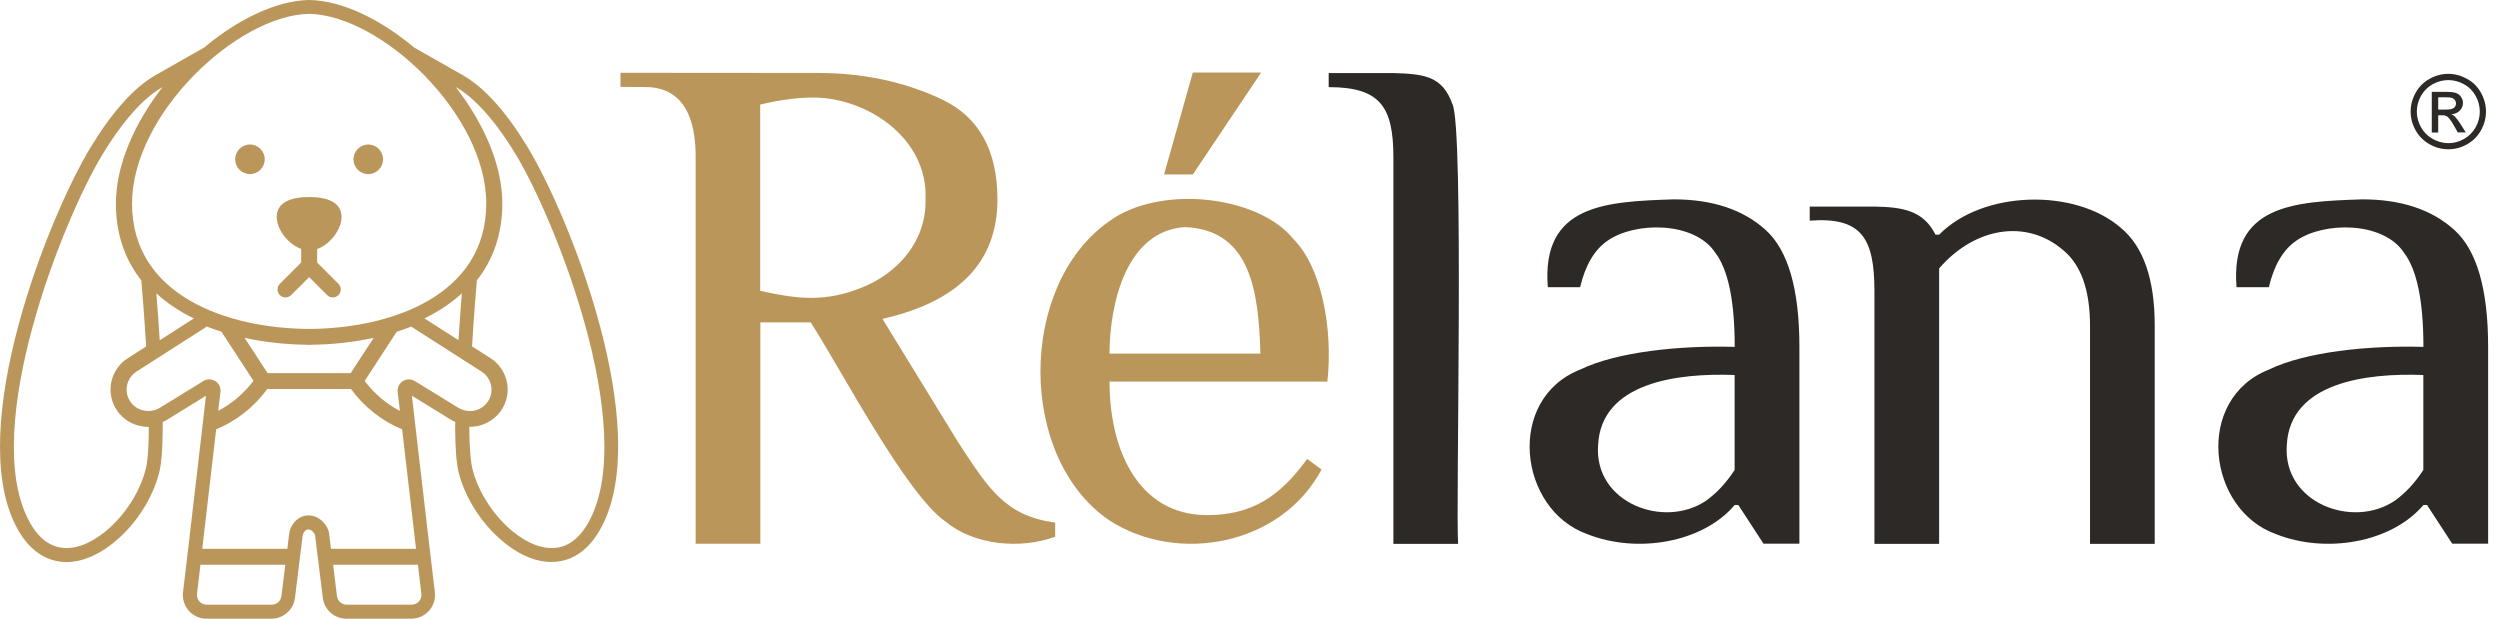 <?xml version="1.0" encoding="UTF-8"?> <svg xmlns="http://www.w3.org/2000/svg" width="198" height="49" viewBox="0 0 198 49" fill="none"><path d="M75.866 34.994L69.891 25.256C75.961 23.881 78.997 20.73 78.997 15.796C78.997 11.903 77.527 9.256 74.587 7.867C71.647 6.479 68.373 5.778 64.766 5.778L49.141 5.765V6.881L51.107 6.894C54.796 6.894 55.096 10.569 55.096 12.461V43.066H60.22V25.535H64.208C66.617 29.264 71.735 39.112 74.886 41.31C77.159 43.195 80.834 43.515 83.57 42.508V41.392C79.636 40.854 78.309 38.744 75.866 34.994ZM60.206 23.03V8.283C61.724 7.915 63.147 7.725 64.474 7.725C68.707 7.765 73.518 10.95 73.3 15.796C73.382 19.069 71.143 21.601 68.319 22.751C65.406 23.942 63.194 23.704 60.206 23.03ZM99.883 5.744H94.472L92.193 13.816H94.472L99.883 5.744ZM102.415 18.906C99.604 15.456 91.764 14.585 87.783 17.572C80.63 22.649 80.562 36.247 87.871 41.221C93.261 44.699 101.448 43.215 104.667 37.186L103.531 36.349C101.394 39.261 99.236 40.8 95.561 40.8C90.056 40.752 87.864 35.491 87.878 30.224H105.13C105.572 26.147 104.728 21.22 102.415 18.906ZM87.871 28.005C87.891 23.915 89.259 18.28 93.846 17.987C98.984 18.192 99.692 22.955 99.822 28.005H87.871Z" fill="#BB965B"></path><path d="M115.026 8.235C114.236 6.017 112.787 5.86 110.357 5.785H105.232V6.901C109.316 6.901 110.357 8.46 110.357 12.468V43.073H115.482C115.284 40.398 115.972 9.991 115.026 8.235ZM139.839 18.212C138.056 16.599 135.626 15.789 132.55 15.789C127.208 15.966 122.063 16.177 122.587 22.745H125.145C125.561 21.002 126.282 19.777 127.31 19.07C129.481 17.538 134.21 17.518 135.851 20.016C136.871 21.349 137.389 23.84 137.389 27.474C133.02 27.345 128.051 27.869 125.18 29.258C119.218 31.585 120.259 40.371 125.717 42.304C129.637 43.862 134.83 43.005 137.389 39.997H137.675L139.669 43.059H142.513V27.474C142.513 22.915 141.622 19.825 139.839 18.212ZM137.389 37.213C136.708 38.255 135.946 39.071 135.109 39.663C131.788 41.902 126.248 39.84 126.568 35.267C126.799 30.278 132.883 29.53 137.382 29.7V37.213H137.389ZM194.385 18.212C192.602 16.599 190.173 15.789 187.096 15.789C181.754 15.966 176.609 16.177 177.133 22.745H179.692C180.107 21.002 180.829 19.777 181.856 19.07C184.027 17.538 188.757 17.518 190.397 20.016C191.418 21.349 191.935 23.84 191.935 27.474C187.566 27.345 182.598 27.869 179.726 29.258C173.764 31.585 174.806 40.371 180.264 42.304C184.184 43.862 189.376 43.005 191.935 39.997H192.221L194.215 43.059H197.06V27.474C197.06 22.915 196.168 19.825 194.385 18.212ZM191.935 37.213C191.255 38.255 190.492 39.071 189.655 39.663C186.334 41.902 180.795 39.84 181.114 35.267C181.346 30.278 187.43 29.53 191.928 29.7V37.213H191.935ZM167.952 18.028C164.339 14.905 157.043 15.061 153.579 18.586H153.293C152.334 16.701 150.782 16.402 148.455 16.361H143.33V17.477C147.495 17.157 148.448 18.94 148.455 23.044V43.073H153.579V21.261C156.458 17.913 160.773 17.232 163.74 20.118C164.938 21.322 165.53 23.228 165.53 25.821V43.073H170.654V25.821C170.661 22.112 169.756 19.512 167.952 18.028Z" fill="#2C2927"></path><path d="M193.903 5.847C194.406 5.847 194.896 5.976 195.373 6.235C195.849 6.493 196.223 6.861 196.489 7.337C196.754 7.813 196.89 8.317 196.89 8.834C196.89 9.352 196.761 9.842 196.496 10.318C196.23 10.794 195.863 11.162 195.393 11.427C194.924 11.693 194.427 11.822 193.91 11.822C193.392 11.822 192.895 11.693 192.426 11.427C191.956 11.162 191.582 10.794 191.317 10.318C191.051 9.842 190.922 9.345 190.922 8.834C190.922 8.317 191.058 7.813 191.323 7.337C191.589 6.861 191.963 6.493 192.44 6.235C192.909 5.976 193.399 5.847 193.903 5.847ZM193.903 6.343C193.481 6.343 193.072 6.452 192.678 6.663C192.283 6.881 191.97 7.187 191.745 7.589C191.521 7.99 191.412 8.406 191.412 8.841C191.412 9.27 191.521 9.685 191.745 10.08C191.963 10.475 192.276 10.781 192.671 11.005C193.066 11.223 193.481 11.339 193.91 11.339C194.338 11.339 194.753 11.23 195.148 11.005C195.543 10.781 195.849 10.475 196.074 10.08C196.291 9.685 196.4 9.27 196.4 8.841C196.4 8.406 196.291 7.99 196.067 7.589C195.842 7.187 195.536 6.881 195.135 6.663C194.726 6.446 194.318 6.343 193.903 6.343ZM192.596 10.488V7.276H193.699C194.073 7.276 194.352 7.303 194.515 7.364C194.685 7.426 194.821 7.528 194.917 7.677C195.019 7.827 195.066 7.984 195.066 8.147C195.066 8.385 194.985 8.589 194.815 8.759C194.645 8.936 194.427 9.032 194.148 9.052C194.263 9.1 194.352 9.154 194.42 9.222C194.549 9.352 194.706 9.563 194.896 9.862L195.291 10.488H194.658L194.372 9.984C194.148 9.583 193.964 9.338 193.828 9.236C193.733 9.161 193.596 9.127 193.413 9.127H193.106V10.495H192.596V10.488ZM193.113 8.678H193.739C194.039 8.678 194.243 8.63 194.352 8.542C194.461 8.453 194.515 8.331 194.515 8.188C194.515 8.093 194.488 8.011 194.434 7.929C194.379 7.854 194.304 7.8 194.216 7.759C194.12 7.725 193.95 7.705 193.699 7.705H193.106V8.678H193.113Z" fill="#2C2927"></path><path d="M41.777 11.637C40.069 8.82 38.34 6.908 36.632 5.941L32.808 3.77C30.133 1.524 27.091 0.048 24.505 0H24.484H24.464C21.878 0.054 18.843 1.524 16.168 3.763L12.336 5.941C10.635 6.908 8.906 8.827 7.191 11.644C3.789 17.245 -2.745 33.83 1.257 41.65C2.468 44.018 4.115 44.515 5.279 44.515C5.429 44.515 5.585 44.508 5.742 44.488C8.573 44.175 11.717 40.942 12.609 37.424C12.786 36.723 12.881 35.511 12.888 33.817V33.422C13.01 33.368 13.126 33.306 13.242 33.238L16.311 31.346L16.188 32.422L15.95 34.491L14.916 43.351L14.773 44.576L14.766 44.604L14.494 46.911C14.433 47.441 14.603 47.979 14.963 48.381C15.317 48.775 15.828 49 16.358 49H21.49C22.443 49 23.246 48.292 23.361 47.36L23.668 44.869L23.702 44.576L23.824 43.61L23.974 42.392C23.994 42.228 24.178 41.929 24.416 41.929C24.682 41.929 24.94 42.263 24.954 42.392L25.104 43.61L25.213 44.461L25.26 44.869L25.567 47.36C25.682 48.292 26.485 49 27.438 49H32.569C33.1 49 33.611 48.775 33.971 48.381C34.332 47.979 34.502 47.441 34.441 46.911L34.169 44.604L34.053 43.63L34.019 43.345L32.984 34.484L32.746 32.415L32.624 31.34L35.693 33.231C35.809 33.3 35.931 33.368 36.054 33.415L36.047 33.81C36.054 35.505 36.149 36.723 36.326 37.417C37.218 40.935 40.362 44.168 43.193 44.481C43.349 44.502 43.513 44.508 43.676 44.508C44.84 44.508 46.473 44.011 47.691 41.643C51.713 33.824 45.173 17.238 41.777 11.637ZM24.484 1.096C30.201 1.211 38.511 9.058 38.511 16.116C38.511 23.404 30.984 26.018 24.484 26.052C17.985 26.018 10.458 23.404 10.458 16.116C10.458 9.051 18.768 1.205 24.484 1.096ZM36.578 23.227C36.503 24.16 36.408 25.473 36.312 26.943L33.611 25.215C34.713 24.684 35.72 24.024 36.578 23.227ZM29.595 26.759L27.778 29.55H24.6H24.369H21.191L19.373 26.759C21.007 27.113 22.701 27.29 24.341 27.304C24.348 27.304 24.355 27.311 24.362 27.311C24.403 27.311 24.444 27.311 24.491 27.311C24.532 27.311 24.573 27.311 24.62 27.311C24.627 27.311 24.634 27.311 24.641 27.304C26.267 27.29 27.955 27.113 29.595 26.759ZM15.351 25.221L12.649 26.95C12.561 25.48 12.459 24.166 12.384 23.234C13.248 24.024 14.249 24.684 15.351 25.221ZM11.547 37.145C10.771 40.207 8.001 43.12 5.626 43.385C5.51 43.399 5.395 43.406 5.279 43.406C4.027 43.406 3.006 42.65 2.237 41.14C-1.513 33.81 4.932 17.477 8.131 12.209C10.091 8.983 11.744 7.541 12.874 6.894C10.655 9.746 9.179 13.073 9.179 16.116C9.179 18.613 9.941 20.621 11.193 22.206C11.254 22.88 11.425 24.99 11.574 27.44L10.118 28.372C8.804 29.209 8.369 30.931 9.124 32.279C9.526 33 10.193 33.511 10.996 33.715C11.248 33.776 11.499 33.81 11.751 33.81C11.765 33.81 11.772 33.81 11.785 33.81C11.785 35.784 11.656 36.716 11.547 37.145ZM16.1 30.183L12.67 32.292C12.391 32.462 12.078 32.551 11.758 32.551C11.615 32.551 11.465 32.531 11.316 32.496C10.853 32.381 10.472 32.088 10.24 31.673C9.805 30.897 10.057 29.91 10.812 29.427L16.386 25.861C16.76 26.011 17.141 26.147 17.536 26.269L20.074 30.162C19.333 31.149 18.359 31.979 17.284 32.537L17.461 31.026C17.502 30.686 17.338 30.36 17.046 30.183C16.896 30.094 16.733 30.047 16.57 30.047C16.406 30.047 16.243 30.087 16.1 30.183ZM22.286 47.217C22.238 47.605 21.905 47.891 21.51 47.891H16.379C16.154 47.891 15.943 47.802 15.794 47.632C15.644 47.469 15.576 47.251 15.603 47.033L15.875 44.726H22.599L22.286 47.217ZM33.1 44.726L33.372 47.033C33.4 47.258 33.332 47.469 33.182 47.632C33.032 47.795 32.821 47.891 32.597 47.891H27.465C27.07 47.891 26.737 47.598 26.689 47.217L26.383 44.726H33.1ZM32.95 43.467H26.213L26.063 42.249C25.982 41.589 25.287 40.82 24.437 40.82C23.572 40.82 22.987 41.589 22.905 42.249L22.756 43.467H16.018L17.121 34.001C18.7 33.361 20.142 32.218 21.17 30.809H24.369H24.6H27.799C28.826 32.224 30.269 33.361 31.848 34.001L32.95 43.467ZM36.292 32.292L32.862 30.183C32.712 30.094 32.549 30.047 32.386 30.047C32.222 30.047 32.052 30.094 31.909 30.183C31.617 30.366 31.46 30.693 31.494 31.033L31.671 32.544C30.596 31.986 29.623 31.156 28.881 30.169L31.419 26.276C31.807 26.154 32.195 26.018 32.569 25.868L38.143 29.434C38.898 29.917 39.15 30.904 38.715 31.68C38.483 32.095 38.102 32.388 37.639 32.503C37.497 32.537 37.347 32.558 37.197 32.558C36.884 32.551 36.571 32.462 36.292 32.292ZM46.732 41.14C45.963 42.644 44.942 43.406 43.697 43.406C43.581 43.406 43.458 43.399 43.336 43.385C40.961 43.127 38.198 40.207 37.415 37.145C37.306 36.709 37.177 35.777 37.17 33.803C37.184 33.803 37.19 33.803 37.204 33.803C37.456 33.803 37.714 33.776 37.966 33.708C38.769 33.504 39.436 32.993 39.838 32.272C40.593 30.918 40.158 29.203 38.844 28.366L37.388 27.433C37.531 24.983 37.708 22.873 37.769 22.2C39.021 20.607 39.783 18.606 39.783 16.109C39.783 13.067 38.306 9.739 36.088 6.887C37.218 7.534 38.871 8.977 40.831 12.202C44.03 17.477 50.482 33.817 46.732 41.14ZM29.167 13.788C29.813 13.788 30.337 13.264 30.337 12.617C30.337 11.971 29.813 11.447 29.167 11.447C28.52 11.447 27.996 11.971 27.996 12.617C27.996 13.264 28.52 13.788 29.167 13.788ZM23.851 19.716V20.791L22.164 22.479C21.919 22.724 21.919 23.125 22.164 23.37C22.286 23.493 22.45 23.554 22.613 23.554C22.776 23.554 22.939 23.493 23.062 23.37L24.484 21.948L25.907 23.37C26.029 23.493 26.193 23.554 26.356 23.554C26.519 23.554 26.683 23.493 26.805 23.37C27.05 23.125 27.05 22.724 26.805 22.479L25.117 20.791V19.723C26.186 19.335 27.05 18.15 27.05 17.184C27.05 16.007 25.9 15.605 24.484 15.605C23.069 15.605 21.919 16.007 21.919 17.184C21.912 18.144 22.783 19.328 23.851 19.716ZM19.795 13.788C20.442 13.788 20.966 13.264 20.966 12.617C20.966 11.971 20.442 11.447 19.795 11.447C19.149 11.447 18.625 11.971 18.625 12.617C18.625 13.264 19.149 13.788 19.795 13.788Z" fill="#BB965B"></path></svg> 